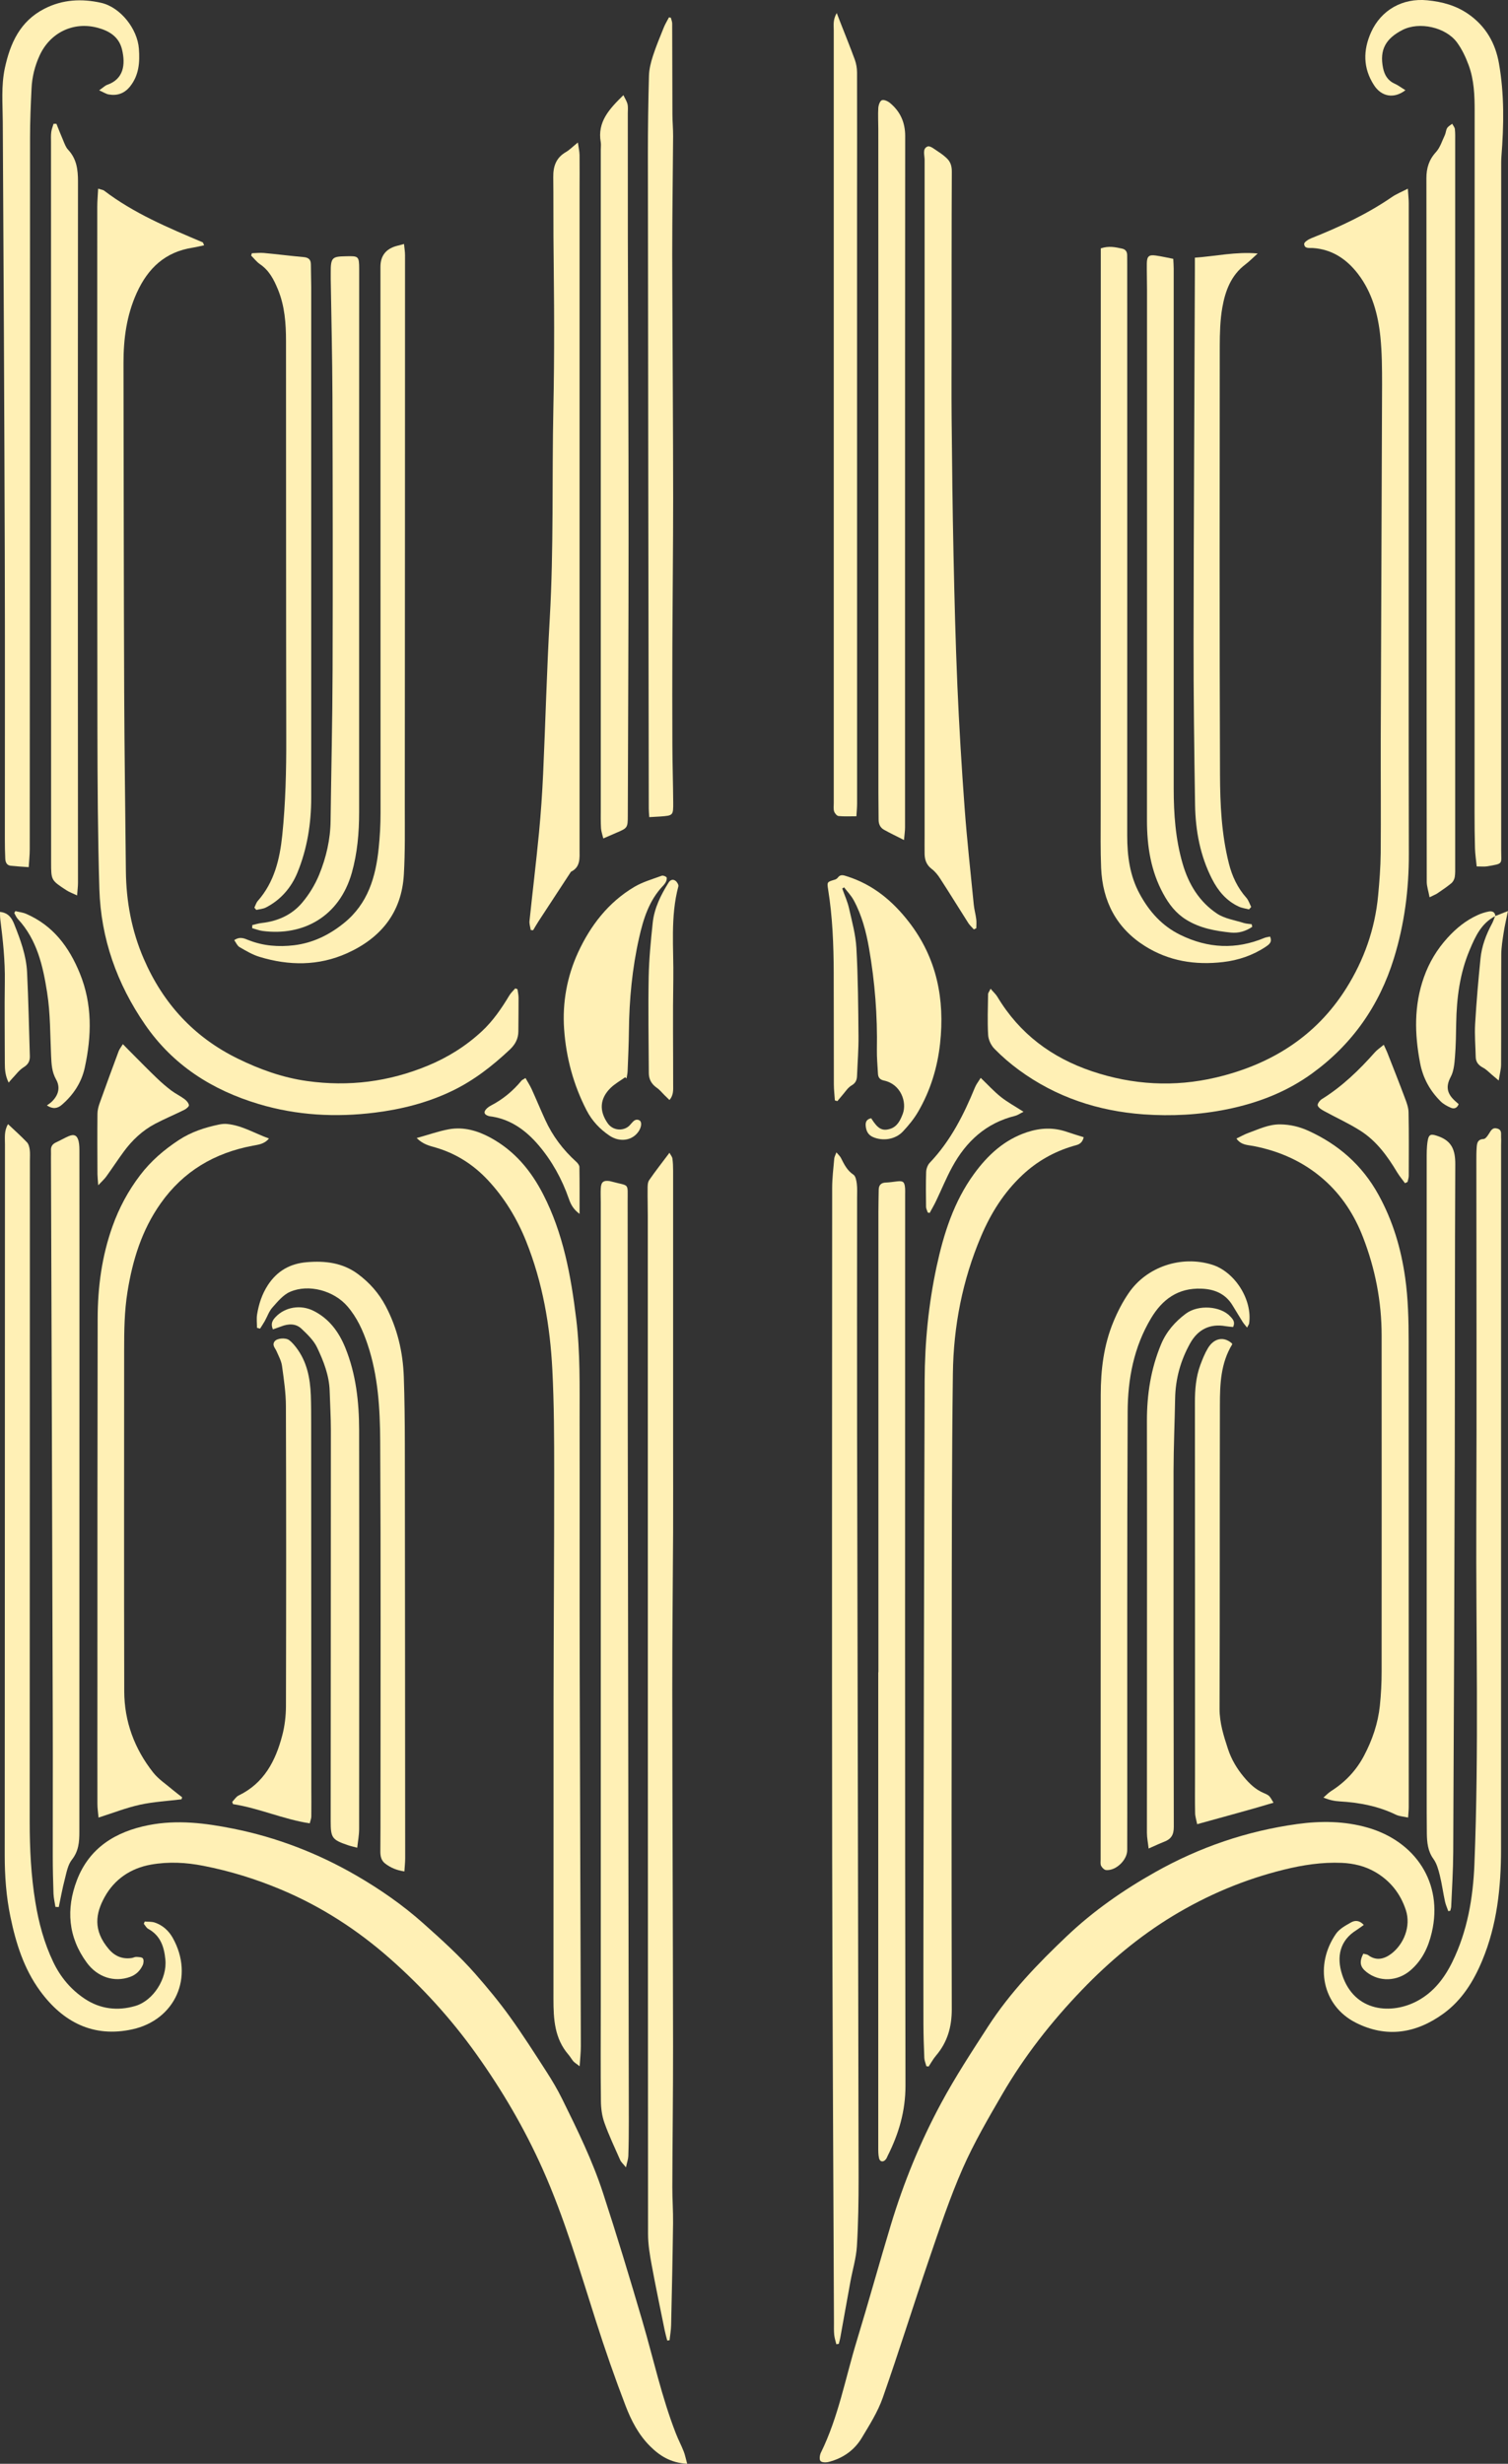 <?xml version="1.0" encoding="UTF-8"?><svg id="Layer_1" xmlns="http://www.w3.org/2000/svg" viewBox="0 0 309.77 506"><rect x="0" y="0" width="309.77" height="506" fill="#333333" stroke="none"/><defs><style>.cls-1{fill:#fff0b5;}</style></defs><path class="cls-1" d="m280.04,401.24c.33.09.75.1,1.02.3,1.69,1.27,3.39.74,4.76-.31,2.5-1.91,4.08-5.58,2.96-8.97-1.13-3.42-3.23-6.02-6.29-7.8-2.1-1.22-4.46-1.78-6.89-1.88-4.02-.17-7.95.43-11.84,1.39-8.12,2-15.74,5.21-22.88,9.54-6.91,4.2-13.06,9.37-18.66,15.2-6.26,6.51-11.8,13.58-16.34,21.39-2.89,4.97-5.81,9.98-8.12,15.23-2.64,6.01-4.73,12.28-6.86,18.51-3.26,9.52-6.24,19.14-9.58,28.63-1.02,2.89-2.72,5.57-4.31,8.22-1.52,2.53-3.86,4.16-6.73,4.91-.55.15-1.43.16-1.73-.17-.28-.29-.17-1.22.07-1.71,3.59-7.28,5.02-15.26,7.36-22.93,2.42-7.93,4.62-15.93,7.02-23.87,2.61-8.63,6.01-16.97,10.28-24.9,2.93-5.45,6.34-10.66,9.71-15.87,4.5-6.95,10.22-12.89,16.2-18.56,5.45-5.17,11.58-9.43,18.12-13.11,9.09-5.12,18.82-8.44,29.15-9.87,4.85-.67,9.73-.63,14.5.74,9.73,2.81,15.56,11.29,13.15,21.54-.71,3.03-1.97,5.7-4.39,7.78-2.66,2.28-6.39,2.45-9.08.28-1.26-1.02-1.44-2.02-.6-3.71"/><path class="cls-1" d="m141.17,506c-3.43-.2-5.66-1.65-7.64-3.62-2.34-2.33-3.85-5.24-5-8.23-2.22-5.78-4.26-11.65-6.14-17.55-3.36-10.5-6.43-21.09-10.94-31.17-3.73-8.35-8.34-16.2-13.66-23.65-5.15-7.21-11.08-13.71-17.69-19.54-6.68-5.89-14.1-10.7-22.37-14.17-5.17-2.17-10.47-3.81-15.95-4.88-3.55-.7-7.14-.89-10.76-.25-4.22.75-7.51,3.04-9.5,6.62-1.88,3.38-2.48,6.86.85,10.76,1.25,1.46,2.81,2.09,4.72,1.8.31-.05.62-.24.92-.22.47.03,1.14.03,1.34.31.22.31.15,1-.04,1.4-.52,1.12-1.37,1.95-2.57,2.39-3.28,1.19-6.72.05-8.89-2.89-3.88-5.27-4.3-11.05-2.06-16.94,2.55-6.69,7.96-10.01,14.78-11.34,5.84-1.14,11.61-.42,17.34.73,8.95,1.79,17.41,5.06,25.28,9.62,4.85,2.81,9.49,6.02,13.73,9.8,3.74,3.33,7.45,6.68,10.75,10.44,2.46,2.81,4.85,5.69,7.03,8.72,2.66,3.69,5.11,7.54,7.58,11.37,1.16,1.8,2.26,3.66,3.21,5.59,3.11,6.3,6.21,12.62,8.39,19.31,2.85,8.72,5.51,17.51,8.09,26.32,2.26,7.71,3.95,15.59,6.89,23.1.48,1.23,1.11,2.41,1.59,3.64.28.71.42,1.49.71,2.53"/><path class="cls-1" d="m203.48,203.06c.57.67,1.08,1.12,1.41,1.67,4.54,7.57,11.12,12.48,19.42,15.28,8.39,2.83,16.95,3.29,25.48,1.28,11.18-2.64,20.49-8.36,26.74-18.3,3.66-5.82,5.91-12.18,6.56-19.05.27-2.9.5-5.81.53-8.72.07-7.8-.01-15.59.01-23.39.08-24.27.2-48.55.27-72.82,0-3.29-.01-6.6-.35-9.87-.48-4.63-1.7-9.11-4.59-12.88-2.32-3.02-5.3-5.05-9.26-5.32-.7-.05-1.76.2-1.8-.84-.02-.38.89-.95,1.47-1.18,5.78-2.3,11.4-4.91,16.55-8.45.9-.62,1.95-1.04,3.28-1.72.08,1.29.18,2.14.18,2.99,0,17.56-.01,35.11-.01,52.67,0,27-.03,54,.03,81,.02,7.28-.91,14.39-3.05,21.35-3.01,9.78-8.6,17.75-16.87,23.73-5.19,3.76-11.06,6.03-17.38,7.32-5.71,1.16-11.46,1.46-17.21,1.05-9.33-.68-17.99-3.53-25.61-9.13-1.78-1.31-3.47-2.76-5.01-4.34-.7-.71-1.24-1.86-1.29-2.85-.16-2.78-.05-5.57-.01-8.36,0-.27.24-.54.51-1.11"/><path class="cls-1" d="m20.18,38.75c.72.23,1,.25,1.19.39,6.15,4.7,13.22,7.64,20.27,10.63.08.04.11.21.29.61-.81.17-1.56.36-2.32.48-5.66.86-9.22,4.21-11.53,9.31-2.09,4.62-2.72,9.45-2.71,14.43.04,22.56.05,45.12.14,67.67.05,12.23.23,24.45.35,36.68.07,6.21,1.19,12.24,3.66,17.94,3.96,9.17,10.32,16.13,19.36,20.54,4.52,2.21,9.19,3.89,14.21,4.59,8.54,1.19,16.75.16,24.74-3.14,4.16-1.71,7.9-4.06,11.16-7.09,2.27-2.11,4.04-4.69,5.64-7.36.32-.53.8-.96,1.21-1.44.15.05.31.11.46.17.08.59.22,1.18.22,1.77.01,2.28-.03,4.56-.04,6.84,0,1.55-.63,2.73-1.78,3.81-3.58,3.36-7.39,6.33-11.84,8.47-5.03,2.42-10.34,3.76-15.83,4.45-8.07,1.01-16.07.58-23.88-1.76-9.55-2.86-17.59-7.95-23.35-16.31-5.79-8.4-9.08-17.68-9.39-27.86-.33-11.01-.38-22.04-.4-33.05-.05-35.68-.03-71.35-.03-107.02,0-1.16.11-2.33.18-3.76"/><path class="cls-1" d="m137.06,480.67c-.18-.69-.38-1.38-.52-2.08-.9-4.46-1.85-8.92-2.67-13.4-.39-2.11-.75-4.26-.75-6.39-.04-69.64-.04-139.27-.05-208.91,0-1.9-.06-3.8-.04-5.7,0-.61,0-1.35.32-1.82,1.28-1.86,2.68-3.63,4.17-5.62.26.49.56.82.61,1.19.11.81.14,1.64.14,2.46,0,8.55,0,17.1,0,25.65,0,10.26,0,20.52,0,30.78,0,5.95.02,11.89,0,17.84-.05,10.82-.18,21.65-.17,32.48.02,24.39.13,48.77.16,73.16.01,9.63-.12,19.26-.15,28.89,0,2.47.18,4.94.15,7.41-.09,6.97-.24,13.93-.4,20.9-.02,1.04-.21,2.08-.32,3.12-.16.02-.33.04-.49.05"/><path class="cls-1" d="m171.79,481.43c-.15-.64-.37-1.28-.43-1.93-.08-.82-.05-1.65-.05-2.47-.13-31.93-.32-63.87-.37-95.8-.06-45.75-.02-91.5,0-137.26,0-2.02.26-4.04.43-6.05.03-.34.23-.67.44-1.25.42.49.74.77.92,1.12.66,1.3,1.26,2.58,2.57,3.45.46.3.62,1.21.7,1.87.12.94.06,1.9.06,2.85,0,16.22-.03,32.44,0,48.67.1,50.88.23,101.76.31,152.64,0,4.68-.06,9.38-.35,14.05-.15,2.44-.89,4.84-1.33,7.26-.71,3.86-1.39,7.72-2.09,11.57-.07.41-.2.82-.3,1.22-.18.02-.35.05-.53.07"/><path class="cls-1" d="m222.61,233.56c-.35,1.49-1.34,1.56-2.15,1.8-3.96,1.17-7.45,3.15-10.46,5.98-3.75,3.52-6.43,7.77-8.44,12.49-3.85,9.04-5.7,18.53-5.82,28.29-.23,17.99-.22,35.98-.24,53.98-.04,25.54-.05,51.07.01,76.6,0,3.59-.9,6.72-3.22,9.45-.59.69-1.03,1.5-1.53,2.26-.15-.02-.31-.05-.47-.07-.14-.56-.39-1.12-.42-1.68-.1-2.34-.17-4.68-.18-7.03-.02-6.72,0-13.43,0-20.15.07-37.32.12-74.64.25-111.96.03-7.86.8-15.69,2.45-23.38,1.46-6.78,3.55-13.37,7.7-19.06,2.8-3.84,6.19-7,10.86-8.55,2.75-.91,5.45-1.02,8.19-.08,1.11.38,2.24.72,3.45,1.1"/><path class="cls-1" d="m85.6,233.72c2.5-.69,4.53-1.42,6.62-1.8,3.05-.54,5.92.3,8.59,1.76,4.87,2.67,8.24,6.68,10.77,11.61,4.14,8.05,5.69,16.7,6.78,25.54.85,6.95.69,13.91.7,20.88.03,17.18-.02,34.35.02,51.53.06,25.67.17,51.33.24,77,0,1.24-.15,2.48-.25,4.11-.67-.52-1.03-.72-1.29-1.01-.37-.43-.64-.95-1.01-1.37-2.86-3.31-3.08-7.3-3.08-11.4.03-20.47,0-40.94.02-61.41.02-15.59.14-31.18.13-46.77,0-7.03-.02-14.07-.38-21.09-.46-9.02-1.99-17.88-5.36-26.32-1.87-4.68-4.46-8.97-7.92-12.66-2.96-3.15-6.5-5.42-10.68-6.64-1.24-.36-2.57-.63-3.9-1.95"/><path class="cls-1" d="m128.57,445.1c-.58-.72-.97-1.04-1.16-1.46-1.12-2.54-2.32-5.06-3.25-7.67-.5-1.4-.71-2.97-.72-4.46-.08-6.46-.03-12.93-.03-19.39,0-55.07,0-110.14,0-165.21,0-.95-.05-1.9,0-2.85.07-1.32.55-1.68,1.82-1.5.12.02.25.06.37.09,3.77,1.03,3.32.13,3.33,4.12.03,14.7,0,29.4.02,44.11.07,48.22.15,96.45.22,144.67,0,2.41-.02,4.81-.1,7.22-.02.65-.26,1.3-.48,2.34"/><path class="cls-1" d="m288.71,18.52c-2.38,1.84-4.95,1.32-6.46-1.02-2.27-3.5-2.27-7.16-.61-10.87,2.07-4.6,6.51-7.07,11.55-6.57,3.07.3,5.92,1.06,8.51,2.88,3.55,2.5,5.49,5.96,6.21,10.07,1.12,6.33,1.01,12.73.51,19.12-.06.82-.05,1.64-.05,2.47,0,46.7,0,93.39,0,140.09,0,2.81.52,2.65-2.87,3.23-.61.1-1.25.02-2.16.02-.12-1.23-.31-2.46-.35-3.7-.07-2.47-.09-4.94-.09-7.41,0-48.03,0-96.05.02-144.08,0-3.19-.12-6.36-1.23-9.36-.6-1.64-1.38-3.29-2.41-4.69-2.3-3.11-7.71-4.32-11.18-2.55-3.42,1.75-4.76,4.05-4,7.8.29,1.42.95,2.59,2.38,3.23.72.32,1.36.82,2.23,1.35"/><path class="cls-1" d="m1.64,230.86c1.4,1.32,2.7,2.48,3.9,3.74.35.37.5,1.01.57,1.54.09.75.03,1.52.03,2.28-.01,45.24-.02,90.49-.04,135.73,0,5.52.27,11.02,1.16,16.47.69,4.25,1.8,8.4,3.68,12.33,1.49,3.12,3.64,5.67,6.47,7.55,3.18,2.11,6.74,2.54,10.39,1.47,3.72-1.1,6.55-5.63,6.17-9.51-.25-2.65-1.01-4.95-3.53-6.33-.38-.21-.6-.68-.9-1.03.06-.15.13-.31.19-.47.69.06,1.42,0,2.06.21,1.63.54,2.88,1.7,3.69,3.14,4.49,8.02.49,16.87-8.29,18.79-7.99,1.75-14.24-1.44-18.96-7.89-3.32-4.54-4.96-9.77-6.09-15.22-.87-4.18-1.17-8.38-1.17-12.64.03-48.66.03-97.33.05-145.99,0-1.37-.2-2.79.63-4.16"/><path class="cls-1" d="m280.15,395.33c-.57.4-1.04.77-1.55,1.09-3.33,2.08-4.12,5.4-2.89,9.16,2.51,7.69,10.21,8.22,15.53,5.31,3.27-1.79,5.46-4.62,7.09-7.95,3.1-6.33,4.26-13.13,4.54-20.05.95-23.63.29-47.27.39-70.9.1-24.59.01-49.18.01-73.77,0-.82,0-1.65.06-2.47.06-.91.14-1.76,1.43-1.83.4-.02.83-.66,1.11-1.11.42-.68.76-1.34,1.75-1.02.94.3.69,1.09.73,1.75.04.57,0,1.14,0,1.71,0,48.17,0,96.33-.01,144.5,0,7.84-.81,15.56-3.86,22.88-1.77,4.26-4.17,8.15-7.97,10.91-5.62,4.08-11.72,5.06-18.04,1.85-6.87-3.49-8.49-11.82-4.03-18.25.71-1.02,1.99-1.71,3.13-2.35.75-.42,1.69-.45,2.57.54"/><path class="cls-1" d="m5.89,178.09c-1.41-.1-2.54-.16-3.66-.28-.88-.09-1.12-.77-1.15-1.5-.06-1.33-.08-2.66-.08-3.99,0-19.52.04-39.04-.02-58.56-.09-29.59-.24-59.18-.41-88.77-.02-3.67-.35-7.36.42-10.98C2.09,8.9,4.1,4.37,9.11,1.8,12.86-.13,16.81-.31,20.77.58c3.97.9,7.46,5.34,7.76,9.42.21,2.76.03,5.44-1.81,7.75-1.15,1.44-2.62,1.95-4.37,1.65-.56-.09-1.07-.45-1.98-.85.8-.55,1.19-.97,1.68-1.14,3.35-1.18,3.76-4.13,3.02-7.23-.64-2.68-2.7-3.88-5.14-4.51-4.92-1.26-9.64,1.06-11.78,5.7-.99,2.15-1.56,4.43-1.67,6.78-.16,3.35-.31,6.71-.31,10.07-.03,48.73-.04,97.47-.06,146.2,0,1.17-.13,2.34-.21,3.65"/><path class="cls-1" d="m180.44,343.44c0-31.5,0-63,0-94.5,0-1.52.04-3.04.06-4.56.01-1,.49-1.5,1.52-1.52.75-.02,1.51-.16,2.26-.24,1.25-.14,1.54.11,1.64,1.43.03.38.01.76.01,1.14,0,61.03-.06,122.07.07,183.1.01,5.3-1.38,9.94-3.67,14.49-.11.23-.2.48-.35.67-.51.66-1.23.58-1.41-.22-.17-.73-.16-1.51-.16-2.26,0-12.17,0-24.34,0-36.51,0-20.34,0-40.69,0-61.03h.01Z"/><path class="cls-1" d="m254.02,233.81c.87-.42,1.63-.85,2.43-1.14,2.13-.76,4.15-1.78,6.54-1.75,2.02.02,3.92.48,5.68,1.27,6.23,2.81,11.14,7.09,14.49,13.17,2.95,5.35,4.64,11.03,5.49,17.06.61,4.35.71,8.7.71,13.08,0,31.88.02,63.75.02,95.63,0,.61-.07,1.23-.13,2.15-.97-.22-1.8-.25-2.49-.58-3.65-1.77-7.53-2.51-11.55-2.74-1.06-.06-2.11-.27-3.35-.79.52-.45,1-.96,1.57-1.33,2.9-1.84,5.18-4.24,6.78-7.29,1.7-3.23,2.86-6.64,3.24-10.26.24-2.33.36-4.68.36-7.01.02-23,.01-46.01,0-69.01,0-6.98-1.32-13.73-3.84-20.22-1.76-4.54-4.36-8.58-8.06-11.82-4.15-3.64-9-5.81-14.4-6.86-1.17-.23-2.54-.16-3.51-1.52"/><path class="cls-1" d="m55.24,233.83c-.95,1.15-2.16,1.25-3.32,1.47-7.86,1.48-14.26,5.24-18.93,11.86-3.86,5.47-5.75,11.61-6.8,18.13-.65,4.03-.69,8.07-.69,12.12,0,23.32-.04,46.63.02,69.94.02,6.2,2.1,11.8,5.93,16.66,1.11,1.41,2.7,2.44,4.09,3.63.6.51,1.24.98,1.87,1.47-.04.14-.08.28-.12.42-2.84.35-5.73.5-8.52,1.11-2.8.61-5.5,1.68-8.53,2.64-.09-1.01-.23-1.91-.23-2.81-.02-7.98,0-15.96,0-23.95,0-25.22,0-50.43.05-75.65.01-6.49.85-12.88,3.06-19.04,1.35-3.78,3.21-7.25,5.66-10.47,2.23-2.93,4.91-5.22,7.95-7.22,2.54-1.67,5.34-2.58,8.27-3.19.55-.11,1.14-.17,1.69-.11,3.07.31,5.68,1.95,8.56,2.98"/><path class="cls-1" d="m200.05,190.88c-.38-.43-.82-.82-1.13-1.29-1.94-3.04-3.82-6.11-5.78-9.13-.47-.74-1.05-1.47-1.74-1.99-1.09-.82-1.45-1.88-1.47-3.13-.02-1.27,0-2.53,0-3.8,0-46.25-.01-92.49,0-138.74,0-.95-.51-2.29.63-2.72.53-.2,1.5.64,2.22,1.1.63.4,1.24.87,1.77,1.39.74.73.98,1.61.97,2.72-.06,11.53-.04,23.06-.05,34.59,0,5.38-.04,10.77.01,16.15.09,9.31.19,18.62.39,27.93.19,8.93.41,17.86.79,26.78.36,8.41.87,16.82,1.49,25.22.49,6.62,1.23,13.23,1.88,19.85.1,1,.39,1.99.51,2.99.08.6.01,1.22.01,1.83-.18.09-.35.17-.53.26"/><path class="cls-1" d="m118.71,29.27c.16,1.16.33,1.87.34,2.59.03,2.53,0,5.07,0,7.6,0,44.62,0,89.23,0,133.85,0,.38,0,.76,0,1.14,0,1.76.24,3.61-1.77,4.59-2.21,3.38-4.42,6.75-6.63,10.13-.4.61-.76,1.25-1.14,1.88-.16-.02-.33-.04-.49-.05-.09-.62-.31-1.25-.25-1.85.63-6.04,1.37-12.08,1.95-18.12.39-4.03.66-8.08.85-12.13.48-10.62.75-21.26,1.36-31.88.83-14.37.44-28.76.74-43.14.12-5.51.16-11.02.16-16.53,0-6.21-.1-12.42-.14-18.63-.03-4.11.01-8.23-.04-12.35-.03-2.19.57-3.97,2.58-5.13.75-.43,1.37-1.08,2.47-1.97"/><path class="cls-1" d="m226.12,51.01c1.64-.55,3-.25,4.37.05.74.16,1.05.64,1.05,1.37,0,.63.01,1.27.01,1.9,0,39.1.02,78.19,0,117.29,0,4.18.53,8.22,2.54,11.93,1.96,3.63,4.59,6.61,8.39,8.46,5.68,2.77,11.41,3.05,17.26.61.34-.14.72-.17,1.15-.27.51,1.16-.21,1.64-.96,2.14-2.64,1.74-5.55,2.72-8.68,3.09-5.72.67-11.15-.19-16.06-3.28-5.86-3.69-8.71-9.2-9-16.04-.15-3.61-.09-7.22-.09-10.83,0-37.26.01-74.52.02-111.77v-4.63"/><path class="cls-1" d="m293.66,184.27c-.24-1.28-.58-2.24-.58-3.19-.03-22.94-.03-45.88-.03-68.82,0-25.22-.02-50.45-.04-75.67,0-2.05.52-3.78,1.96-5.35.86-.94,1.26-2.3,1.83-3.5.21-.45.21-1.02.47-1.44.23-.37.68-.59,1.04-.88.19.37.51.72.55,1.11.09.88.06,1.77.06,2.66,0,49.56,0,99.11,0,148.67,0,.76.03,1.53-.09,2.27-.08.45-.34.96-.68,1.25-.91.75-1.89,1.41-2.87,2.08-.35.24-.77.39-1.61.81"/><path class="cls-1" d="m11.39,391.64c-.14-.9-.36-1.81-.4-2.72-.09-2.6-.15-5.19-.15-7.79-.01-9.06.03-18.13,0-27.19-.11-38.72-.24-77.44-.37-116.17,0-.51.02-1.01,0-1.52-.04-.8.32-1.3,1.04-1.63.86-.4,1.68-.88,2.55-1.26,1.15-.51,1.8-.21,2.09,1.03.17.73.16,1.51.16,2.27.01,14.01.02,28.01.01,42.02,0,32.52-.02,65.03-.02,97.54,0,2.05-.13,3.94-1.53,5.71-.85,1.08-1.11,2.66-1.47,4.05-.49,1.87-.83,3.79-1.23,5.68-.23-.01-.46-.02-.7-.03"/><path class="cls-1" d="m297.51,392.52c-.23-.66-.53-1.31-.68-1.99-.39-1.79-.63-3.62-1.07-5.4-.29-1.16-.62-2.4-1.3-3.34-1.16-1.61-1.33-3.38-1.36-5.22-.04-2.85-.02-5.7-.03-8.56,0-43.23-.01-86.45,0-129.68,0-1.33-.02-2.67.19-3.98.25-1.53.75-1.51,2.23-.98,2.82,1.01,3.46,2.95,3.45,5.74-.1,20.03-.06,40.06-.11,60.08-.07,27.06-.18,54.12-.31,81.18-.02,3.74-.26,7.47-.42,11.2-.01.29-.13.57-.19.85-.13.03-.26.05-.39.08"/><path class="cls-1" d="m48.12,193.08c1.18-.81,2.11-.33,2.94,0,3.03,1.2,6.18,1.43,9.35,1.05,3.86-.47,7.22-2.11,10.26-4.57,4.92-3.98,6.51-9.45,7.12-15.37.25-2.39.38-4.8.38-7.2,0-37.39-.01-74.79-.02-112.18q0-3.4,3.33-4.3c.42-.11.83-.22,1.51-.4.08.85.21,1.56.21,2.28,0,37.71-.02,75.42-.05,113.14,0,4.69.08,9.39-.19,14.06-.44,7.81-4.73,13.06-11.67,16.18-5.86,2.63-11.94,2.59-18.02.73-1.43-.44-2.77-1.24-4.08-2-.45-.26-.69-.89-1.06-1.39"/><path class="cls-1" d="m123.93,172.2c-.19-.81-.43-1.45-.47-2.09-.08-1.33-.05-2.66-.05-3.99,0-45.12,0-90.24,0-135.37,0-.51.08-1.03,0-1.52-.75-4.2,1.75-6.85,4.65-9.69.33.71.7,1.25.84,1.85.14.6.06,1.26.06,1.89,0,8.49,0,16.98.01,25.48.05,20.47.15,40.93.15,61.4,0,19.14-.11,38.27-.16,57.41,0,2.38-.08,2.5-2.21,3.4-.86.36-1.71.74-2.82,1.22"/><path class="cls-1" d="m11.6,25.45c.44,1.1.87,2.2,1.34,3.29.3.7.55,1.48,1.05,2.01,1.74,1.86,2.03,4.04,2.03,6.48-.04,34.66-.03,69.32-.02,103.98,0,13.37.02,26.74.02,40.11,0,.73-.1,1.47-.18,2.58-.95-.45-1.63-.69-2.22-1.08-3.12-2.04-3.12-2.05-3.12-5.72,0-49.3-.02-98.59-.02-147.89,0-.7-.04-1.4.05-2.09.07-.57.3-1.12.47-1.69h.6"/><path class="cls-1" d="m133.37,167.83c-.05-.78-.1-1.28-.1-1.78-.07-44.79-.14-89.58-.18-134.36,0-5.38.07-10.77.22-16.15.04-1.36.39-2.74.81-4.04.64-1.98,1.45-3.91,2.23-5.85.29-.72.71-1.39,1.07-2.09.13.03.25.05.38.08.1.39.27.78.28,1.17.03,6.2.02,12.41.05,18.61,0,1.52.15,3.04.14,4.55-.04,6.02-.12,12.03-.16,18.05-.03,4.18-.02,8.35,0,12.53.05,14.57.16,29.14.17,43.7,0,10.07-.12,20.14-.16,30.21-.03,6.84-.02,13.67,0,20.51.02,3.93.14,7.85.17,11.77.02,2.75,0,2.75-2.67,2.95-.68.05-1.35.08-2.24.13"/><path class="cls-1" d="m185.7,172.52c-1.57-.8-2.86-1.41-4.11-2.11-.77-.43-1.11-1.16-1.11-2.07,0-1.77-.04-3.55-.04-5.32,0-45.5,0-91-.02-136.5,0-1.46-.09-2.92,0-4.37.04-.56.32-1.4.73-1.57.41-.17,1.21.19,1.65.55,2.12,1.75,3.14,3.99,3.14,6.8-.03,29.47-.02,58.94-.03,88.4,0,17.87,0,35.74,0,53.61,0,.78-.13,1.56-.21,2.57"/><path class="cls-1" d="m51.81,189.99c.65-.15,1.29-.36,1.94-.43,3.28-.36,6.18-1.65,8.29-4.14,1.45-1.71,2.68-3.72,3.53-5.8,1.44-3.52,2.3-7.23,2.34-11.09.13-10.32.38-20.64.41-30.97.06-18.76.03-37.51-.03-56.27-.03-7.98-.23-15.96-.35-23.94,0-.44,0-.89,0-1.33-.03-3.2.35-3.33,3.11-3.39,2.58-.06,2.73-.06,2.73,2.64,0,15.84,0,31.68-.01,47.52,0,21.35-.01,42.71,0,64.06,0,4.2-.36,8.34-1.5,12.4-2.56,9.02-10.02,13.05-18.36,11.94-.72-.1-1.41-.38-2.11-.57.01-.21.02-.42.03-.63"/><path class="cls-1" d="m256.17,272.65c-.41-.52-.69-.82-.91-1.17-.71-1.13-1.38-2.27-2.08-3.4-1.46-2.39-3.7-3.32-6.39-3.42-4.76-.19-8.02,2.17-10.36,6.1-3.52,5.89-4.76,12.43-4.79,19.12-.13,27.5-.07,54.99-.08,82.49,0,2.53,0,5.07-.01,7.6,0,2.04-2.33,4.27-4.34,4.09-.38-.03-.83-.49-1.02-.86-.18-.36-.1-.87-.1-1.31,0-31.8.01-63.61.02-95.41,0-5.17.62-10.25,2.62-15.06.84-2.03,1.87-4.03,3.11-5.84,3.7-5.44,10.82-7.8,17.13-5.85,4.7,1.46,8.33,7.21,7.62,12.08-.02.17-.16.33-.42.84"/><path class="cls-1" d="m257.23,190.35c-1.3.89-2.81,1.34-4.37,1.18-3.21-.34-6.35-.88-9.21-2.66-2.15-1.34-3.54-3.19-4.7-5.32-2.56-4.69-3.34-9.76-3.34-15.03.02-36.36.01-72.72.01-109.08,0-1.77-.06-3.55-.04-5.32.02-1.49.42-1.84,1.84-1.64,1.17.16,2.33.44,3.59.68.04.79.09,1.41.09,2.03,0,35.6,0,71.2,0,106.8,0,5.2.37,10.37,1.84,15.41,1.22,4.2,3.42,7.81,7.07,10.24,1.57,1.04,3.64,1.33,5.49,1.92.52.16,1.08.17,1.62.25.04.18.07.37.11.55"/><path class="cls-1" d="m52.79,272.7c0-.92-.12-1.85.02-2.74.35-2.13.99-4.14,2.2-6.01,1.92-2.95,4.58-4.44,8.02-4.73,3.76-.32,7.37.11,10.49,2.43,2.36,1.75,4.28,3.9,5.68,6.54,2.42,4.57,3.57,9.46,3.75,14.59.16,4.56.2,9.12.21,13.68.04,28.38.05,56.77.07,85.15,0,.87-.1,1.73-.16,2.73-1.59-.23-2.83-.76-3.94-1.61-.84-.64-1.01-1.54-1-2.54.03-3.23.03-6.46.03-9.69,0-24.84.08-49.67-.06-74.51-.04-6.69-.42-13.42-2.59-19.88-.95-2.84-2.17-5.54-4.15-7.83-2.75-3.19-7.91-4.65-11.78-2.97-1.41.61-2.55,2.01-3.62,3.21-.7.78-1.05,1.87-1.58,2.81-.3.53-.64,1.03-.96,1.54-.21-.06-.42-.11-.62-.17"/><path class="cls-1" d="m171.89,2.7c.35.9.52,1.36.7,1.81,1.01,2.59,2.06,5.16,3.01,7.76.29.81.44,1.71.45,2.57.03,9.31,0,18.63,0,27.94,0,40.74.01,81.48.01,122.22,0,.8-.08,1.61-.14,2.64-1.33,0-2.51.07-3.68-.05-.34-.04-.78-.57-.9-.96-.16-.52-.07-1.13-.07-1.7,0-52.9,0-105.81,0-158.71,0-1.03-.21-2.12.6-3.53"/><path class="cls-1" d="m178.95,229.65c1.36,2.17,2.26,2.71,3.93,2.18,1.46-.47,2.08-1.79,2.57-3.09.87-2.34-.35-6.07-3.86-6.82-.83-.18-1.2-.61-1.24-1.4-.08-1.64-.25-3.29-.22-4.93.13-6.99-.41-13.92-1.61-20.81-.6-3.44-1.48-6.82-3.16-9.91-.52-.95-1.3-1.76-1.97-2.63-.13.08-.25.16-.38.24.47,1.34,1.08,2.66,1.39,4.04.61,2.71,1.37,5.44,1.52,8.19.33,6.01.38,12.03.43,18.05.03,2.72-.19,5.44-.3,8.16-.03.85-.24,1.49-1.12,2-.77.44-1.3,1.33-1.92,2.03-.34.39-.67.79-1,1.19-.17-.05-.34-.09-.51-.14-.07-1.1-.21-2.2-.21-3.3-.02-7.67,0-15.34-.03-23-.02-5.7-.24-11.39-1.15-17.04-.25-1.54-.21-1.53,1.4-2.01.22-.07.46-.22.59-.41.55-.74,1.18-.49,1.87-.27,5.33,1.68,9.38,5.04,12.76,9.41,5.73,7.41,7.37,15.87,6.38,24.93-.54,4.94-1.99,9.69-4.51,14.01-.85,1.46-1.95,2.81-3.12,4.05-1.56,1.67-4.14,2.03-6.16,1.15-.93-.41-1.33-1.14-1.46-2.06-.11-.78-.05-1.54,1.07-1.8"/><path class="cls-1" d="m256.55,186.76c-.7-.18-1.44-.27-2.08-.57-2.53-1.16-4.24-3.21-5.47-5.61-2.45-4.77-3.42-9.93-3.51-15.23-.18-11.4-.33-22.79-.31-34.19.03-25.14.18-50.29.27-75.43,0-.87,0-1.74,0-2.81,4.33-.3,8.4-1.26,12.9-.86-.98.88-1.71,1.63-2.54,2.26-2.94,2.22-4.12,5.43-4.72,8.82-.46,2.6-.52,5.29-.53,7.94-.03,29.33-.06,58.66.05,87.99.02,6.13.31,12.28,1.83,18.29.66,2.62,1.78,4.99,3.59,7.03.45.51.66,1.24.99,1.87-.15.17-.31.35-.46.52"/><path class="cls-1" d="m52.24,186.43c.24-.47.38-1.03.72-1.41,3.39-3.85,4.51-8.57,5.02-13.47.68-6.62.84-13.26.82-19.92-.05-27.19-.03-54.38-.05-81.57,0-3.62-.25-7.2-1.66-10.62-.83-2.02-1.79-3.89-3.67-5.17-.69-.47-1.23-1.18-1.83-1.78.05-.16.1-.32.15-.48.83-.02,1.67-.13,2.5-.05,2.71.25,5.41.6,8.12.84,1.01.09,1.5.49,1.5,1.52,0,1.52.07,3.04.07,4.56,0,34.98,0,69.97,0,104.95,0,5.31-.83,10.51-2.84,15.4-1.25,3.04-3.43,5.61-6.5,7.16-.58.29-1.29.33-1.94.48-.13-.15-.26-.3-.38-.44"/><path class="cls-1" d="m73.36,379.47c-.86-.23-1.41-.35-1.93-.53-3.21-1.1-3.5-1.5-3.5-4.89.01-26.75.04-53.49.04-80.24,0-2.72-.17-5.44-.25-8.16-.1-3.18-1.25-6.1-2.57-8.88-.7-1.49-2.02-2.75-3.24-3.9-1.16-1.09-2.66-1.03-4.11-.47-.56.21-1.13.4-1.74.62-.53-1.21-.05-1.91.58-2.57,1.91-2.01,5.08-2.57,7.72-1.26,3.23,1.6,5.23,4.32,6.56,7.57,2.21,5.43,2.84,11.15,2.85,16.93.04,27.32.02,54.63,0,81.95,0,1.23-.24,2.46-.39,3.84"/><path class="cls-1" d="m235.95,379.64c-.13-1.18-.35-2.21-.35-3.25,0-19.26.01-38.51.02-57.77,0-8.93,0-17.86-.02-26.79-.01-5.44.8-10.7,2.91-15.76,1.1-2.62,2.88-4.63,5.07-6.27,2.6-1.94,7.17-1.56,9.12.54.51.55,1.1,1.1.6,2.19-.48-.05-1.01-.08-1.54-.17-3.2-.56-5.67.66-7.26,3.48-1.99,3.55-3.04,7.34-3.11,11.41-.09,4.94-.31,9.87-.32,14.81-.02,24.39-.01,48.77.05,73.16,0,1.62-.56,2.48-1.96,3.02-.99.38-1.95.85-3.22,1.4"/><path class="cls-1" d="m63.63,374.47c-5.45-.84-10.42-3.12-15.77-3.95-.05-.15-.1-.31-.16-.46.44-.45.8-1.07,1.33-1.32,5.2-2.51,7.58-7.09,8.95-12.33.51-1.93.75-3.99.76-5.99.05-20.53.06-41.06-.01-61.59,0-2.77-.42-5.55-.8-8.31-.14-1.03-.69-2.01-1.11-2.99-.28-.67-1-1.26-.4-2.06.48-.64,2.24-.8,3-.23.54.41,1,.96,1.42,1.5,2.22,2.9,2.87,6.29,3.01,9.83.07,1.96.07,3.93.07,5.89.01,24.9.02,49.8.03,74.7,0,1.96.03,3.92,0,5.88,0,.42-.18.84-.32,1.41"/><path class="cls-1" d="m253.09,275.93c0,.06.04.14.01.19-2.35,3.85-2.51,8.17-2.51,12.46-.05,20.78,0,41.55-.07,62.33-.01,2.94.85,5.61,1.73,8.29.69,2.1,1.81,4.01,3.26,5.74,1.16,1.39,2.39,2.58,4.08,3.3,1.21.51,1.18.58,2.01,1.99-5.16,1.56-10.3,2.9-15.68,4.41-.17-.87-.41-1.58-.42-2.28-.05-2.47-.02-4.94-.02-7.41,0-25.65,0-51.31-.02-76.96,0-2.62.2-5.19,1.11-7.66.44-1.18.91-2.37,1.56-3.45,1.27-2.12,3.33-2.46,4.97-.94"/><path class="cls-1" d="m128.41,221.25c-.99.71-2.09,1.32-2.96,2.16-2.26,2.2-2.41,4.75-.59,7.32,1,1.4,3.02,1.66,4.33.54.14-.12.26-.28.39-.42.47-.5.9-1.17,1.73-.78.57.27.5,1.32-.09,2.23-1.26,1.95-3.87,2.39-6.04.92-1.97-1.33-3.58-3.05-4.67-5.16-2.71-5.24-4.22-10.84-4.63-16.71-.38-5.47.6-10.8,2.86-15.73,2.54-5.52,6.22-10.31,11.57-13.48,1.72-1.02,3.71-1.58,5.61-2.28.27-.1.74.08.98.29.13.12.05.59-.06.85-.15.34-.39.66-.65.93-2.87,3.01-4.04,6.82-4.92,10.73-1.41,6.26-2.01,12.6-2.08,19.01-.03,2.78-.16,5.57-.27,8.35-.02.49-.14.98-.22,1.46-.09-.08-.19-.15-.28-.23"/><path class="cls-1" d="m307.14,188.15c-2.87,1.47-4.1,4.22-5.25,6.96-2.02,4.78-2.67,9.85-2.76,15-.04,2.34-.07,4.69-.26,7.02-.11,1.37-.24,2.87-.87,4.04-1.2,2.24-.57,3.7,1.15,5.16.14.12.28.25.48.43-.3.81-.92,1.05-1.63.73-.73-.32-1.49-.73-2.05-1.28-2.21-2.19-3.65-4.79-4.24-7.9-1.14-5.95-1.27-11.82.79-17.62,1.07-3.02,2.67-5.69,4.84-8.08,1.78-1.96,3.76-3.57,6.15-4.66.74-.34,1.53-.6,2.33-.75.65-.12,1.29.06,1.35.93l-.02.02Z"/><path class="cls-1" d="m9.64,227.02c.38-.28.69-.47.94-.71,1.42-1.34,1.88-2.96.93-4.64-.86-1.53-.93-3.1-1.01-4.76-.2-4.36-.14-8.77-.82-13.07-.85-5.43-2.06-10.86-6.03-15.12-.31-.33-.48-.8-.72-1.21.08-.13.15-.26.23-.39.74.18,1.52.26,2.21.56,5.52,2.39,8.8,6.77,11.02,12.2,2.61,6.38,2.44,12.87,1.02,19.4-.66,3.04-2.34,5.58-4.71,7.62-.91.79-1.88.91-3.07.12"/><path class="cls-1" d="m288.6,242.98c-.53-.73-1.12-1.43-1.59-2.2-2-3.34-4.27-6.48-7.6-8.58-2.38-1.51-4.98-2.68-7.45-4.04-.5-.28-1.14-.66-1.28-1.13-.1-.32.43-1.04.85-1.3,4.18-2.6,7.66-5.96,10.9-9.62.47-.53,1.09-.93,1.82-1.54.32.71.54,1.14.72,1.59,1.22,3.11,2.45,6.21,3.62,9.34.35.93.73,1.93.75,2.9.09,4.36.05,8.73.04,13.09,0,.42-.16.83-.24,1.25-.18.08-.36.17-.53.25"/><path class="cls-1" d="m20.18,243.45c-.08-1.12-.15-1.72-.16-2.32-.02-4.12-.04-8.24,0-12.36,0-.74.2-1.51.45-2.21,1.27-3.57,2.59-7.13,3.91-10.69.16-.43.48-.8.86-1.43.84.85,1.48,1.52,2.14,2.17,1.6,1.61,3.19,3.23,4.83,4.8.94.91,1.94,1.77,2.98,2.56.85.64,1.84,1.11,2.69,1.74.42.31.86.8.93,1.26.04.28-.56.77-.97.97-1.98.98-4.03,1.83-5.98,2.86-2.6,1.37-4.71,3.36-6.45,5.73-1.23,1.68-2.37,3.42-3.59,5.11-.38.53-.89.97-1.65,1.79"/><path class="cls-1" d="m137.52,225.91c-.39-.38-.69-.66-.98-.95-.53-.52-1-1.13-1.6-1.54-1.09-.75-1.65-1.74-1.66-3.02-.04-6.58-.15-13.16-.03-19.73.07-3.72.44-7.44.83-11.15.32-3.01,1.65-5.68,3.24-8.23.38-.61.9-.78,1.42-.41.33.23.69.83.61,1.15-1.68,6.29-.94,12.71-1.04,19.08-.12,7.21-.02,14.42-.03,21.63,0,1.04.12,2.13-.75,3.17"/><path class="cls-1" d="m307.15,188.13c.79-.31,1.58-.62,2.61-1.03-.33,1.64-.67,3.03-.88,4.43-.23,1.49-.48,3-.49,4.5-.05,7.53,0,15.05-.04,22.58,0,.96-.27,1.91-.49,3.3-.74-.62-1.09-.93-1.44-1.22-.57-.48-1.1-1.06-1.75-1.4-.93-.49-1.5-1.13-1.53-2.19-.05-2.27-.25-4.55-.12-6.82.26-4.48.65-8.95,1.1-13.41.25-2.54,1.14-4.91,2.35-7.16.27-.5.44-1.04.65-1.57l.02-.02Z"/><path class="cls-1" d="m1.78,222.34c-.7-1.39-.79-2.68-.79-3.99,0-5.57-.08-11.14,0-16.7.07-4.32-.39-8.58-.93-12.85-.06-.48-.05-.96-.07-1.52,1.72.17,2.44,1.27,2.93,2.52,1.27,3.18,2.47,6.41,2.64,9.85.28,5.74.39,11.5.57,17.25.03,1.03-.34,1.71-1.29,2.3-.92.57-1.6,1.54-2.37,2.34-.2.21-.38.43-.69.8"/><path class="cls-1" d="m201.46,221.37c1.5,1.44,2.72,2.79,4.13,3.91,1.34,1.07,2.88,1.9,4.66,3.05-.85.42-1.25.72-1.7.83-5.99,1.47-10.1,5.26-12.96,10.53-1.24,2.27-2.21,4.68-3.33,7.01-.39.82-.86,1.61-1.29,2.41-.13-.03-.26-.06-.39-.09-.12-.38-.34-.77-.35-1.15-.03-2.4-.06-4.8.02-7.19.02-.64.31-1.43.74-1.88,4.27-4.48,6.99-9.87,9.3-15.51.27-.65.74-1.23,1.16-1.91"/><path class="cls-1" d="m107.95,221.41c.45.81.93,1.53,1.28,2.31.94,2.07,1.81,4.18,2.76,6.25,1.51,3.32,3.67,6.18,6.38,8.63.3.27.65.71.65,1.08.05,3.09.03,6.17.03,9.62-1.34-.98-1.83-2.04-2.21-3.13-1.41-4.05-3.48-7.78-6.23-11-2.46-2.88-5.51-5.19-9.46-5.84-.25-.04-.51-.05-.75-.12-1.01-.3-1.14-.88-.35-1.61.23-.21.5-.4.78-.54,2.45-1.27,4.53-2.99,6.28-5.11.15-.18.4-.27.84-.55"/></svg>